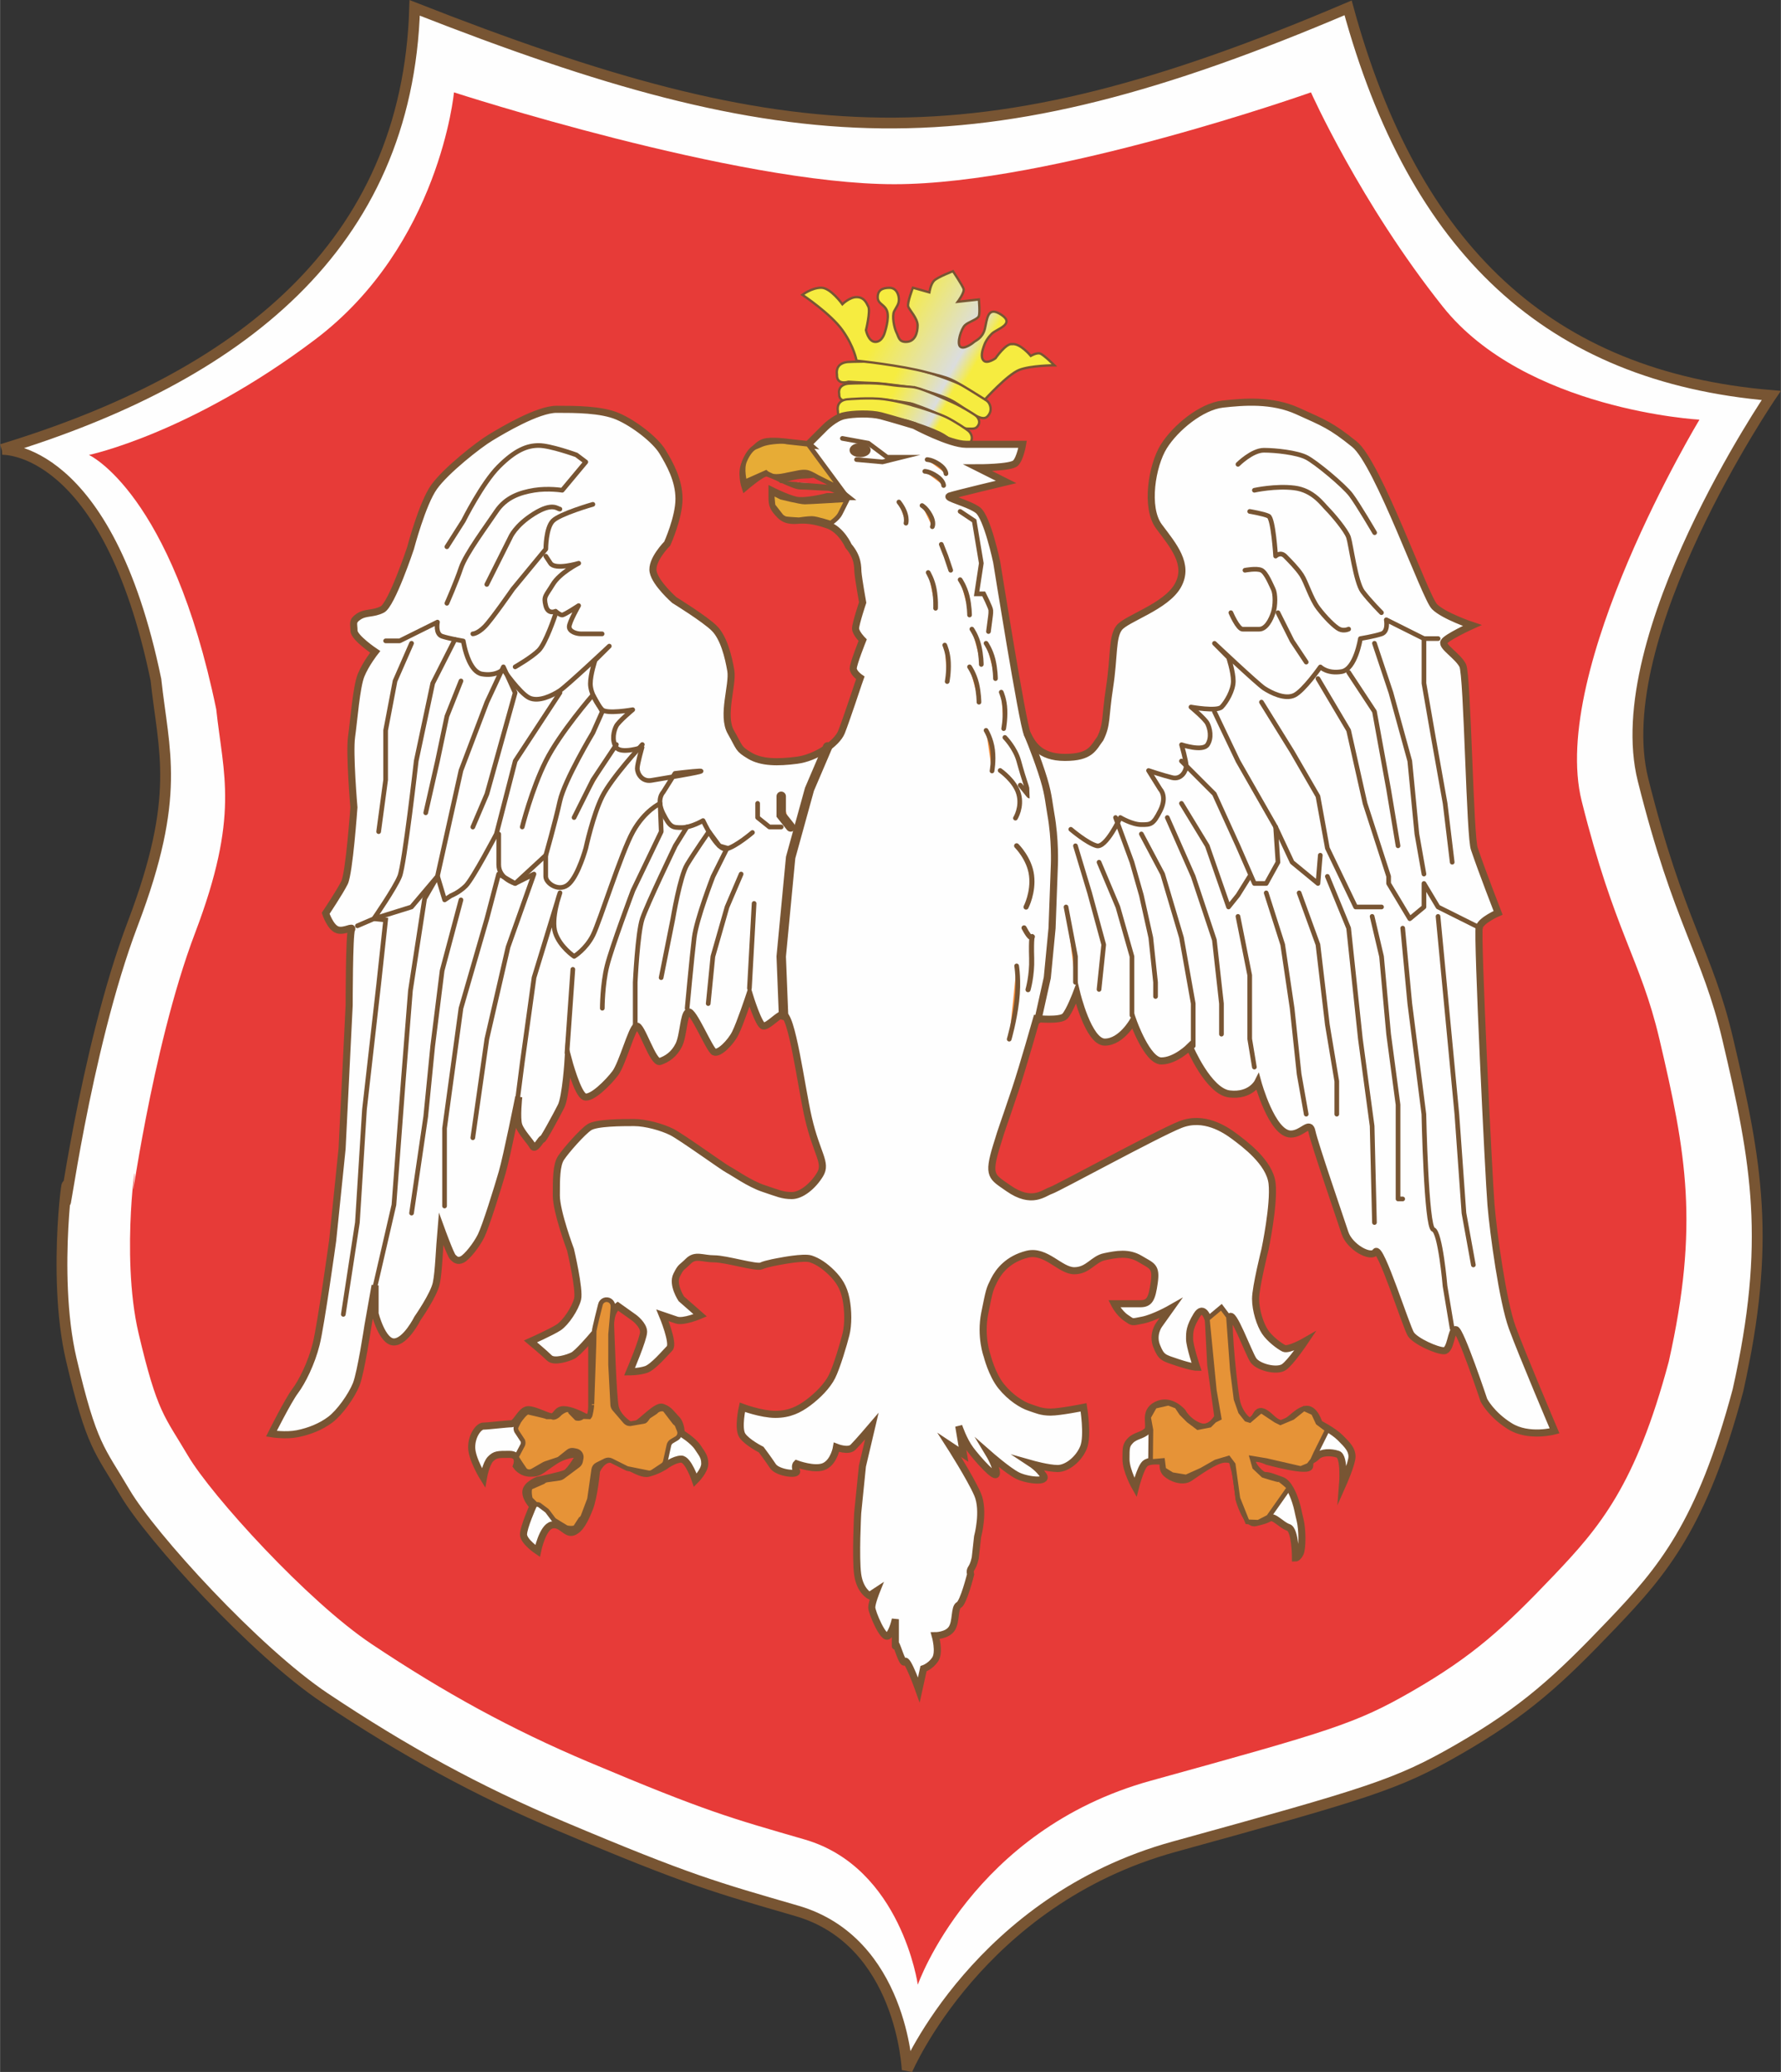<?xml version="1.0" encoding="UTF-8"?>
<!DOCTYPE svg PUBLIC "-//W3C//DTD SVG 1.1//EN" "http://www.w3.org/Graphics/SVG/1.1/DTD/svg11.dtd">
<!-- Creator: CorelDRAW 2019 (64-Bit) -->
<svg xmlns="http://www.w3.org/2000/svg" xml:space="preserve" width="1.146in" height="1.333in" version="1.1" style="shape-rendering:geometricPrecision; text-rendering:geometricPrecision; image-rendering:optimizeQuality; fill-rule:evenodd; clip-rule:evenodd"
viewBox="0 0 206.14 239.8"
 xmlns:xlink="http://www.w3.org/1999/xlink"
 xmlns:xodm="http://www.corel.com/coreldraw/odm/2003">
 <rect x="0" y="0" width="206.14" height="239.8" fill="#333333" stroke="none"/>
 <defs>
  <style type="text/css">
   <![CDATA[
    .str0 {stroke:#785533;stroke-width:1.25;stroke-miterlimit:2.613}
    .str7 {stroke:#785533;stroke-width:0.54;stroke-miterlimit:10}
    .str1 {stroke:#785533;stroke-width:0.27;stroke-miterlimit:10}
    .str4 {stroke:#785533;stroke-width:0.54;stroke-linecap:round;stroke-miterlimit:10}
    .str6 {stroke:#785533;stroke-width:1.09;stroke-linecap:round;stroke-miterlimit:10}
    .str5 {stroke:#785533;stroke-width:0.59;stroke-linecap:round;stroke-miterlimit:10}
    .str3 {stroke:#785533;stroke-width:0.82;stroke-linecap:round;stroke-miterlimit:10}
    .str2 {stroke:#785533;stroke-width:0.54;stroke-linecap:round;stroke-linejoin:round;stroke-miterlimit:10}
    .fil3 {fill:none}
    .fil8 {fill:none;fill-rule:nonzero}
    .fil7 {fill:#FEFEFE;fill-rule:nonzero}
    .fil0 {fill:#FEFEFE;fill-rule:nonzero}
    .fil10 {fill:#F68B36;fill-rule:nonzero}
    .fil1 {fill:#E73B38;fill-rule:nonzero}
    .fil9 {fill:#E63638;fill-rule:nonzero}
    .fil13 {fill:#E69337;fill-rule:nonzero}
    .fil11 {fill:#E7AC36;fill-rule:nonzero}
    .fil12 {fill:#785533;fill-rule:nonzero}
    .fil5 {fill:url(#id0)}
    .fil6 {fill:url(#id1)}
    .fil2 {fill:url(#id2)}
    .fil4 {fill:url(#id3)}
   ]]>
  </style>
  <linearGradient id="id0" gradientUnits="userSpaceOnUse" x1="98.19" y1="45.32" x2="111.26" y2="52.85">
   <stop offset="0" style="stop-opacity:1; stop-color:#F6EC40"/>
   <stop offset="0.341" style="stop-opacity:1; stop-color:#F6EC40"/>
   <stop offset="0.659" style="stop-opacity:1; stop-color:#DBDDDE"/>
   <stop offset="0.729" style="stop-opacity:1; stop-color:#F6EC40"/>
   <stop offset="1" style="stop-opacity:1; stop-color:#F6EC40"/>
  </linearGradient>
  <linearGradient id="id1" gradientUnits="userSpaceOnUse" xlink:href="#id0" x1="94.77" y1="30.82" x2="120.18" y2="45.49">
  </linearGradient>
  <linearGradient id="id2" gradientUnits="userSpaceOnUse" xlink:href="#id0" x1="98.19" y1="40.9" x2="113.37" y2="49.47">
  </linearGradient>
  <linearGradient id="id3" gradientUnits="userSpaceOnUse" xlink:href="#id0" x1="98.41" y1="43.28" x2="111.99" y2="51.1">
  </linearGradient>
 </defs>
 <g id="Layer_x0020_1">
  <g id="_1875920478336">
   <path class="fil0 str0" d="M0.18 52.02c27.36,-8.33 46.97,-23.43 47.81,-51.11 43.45,17.06 64.69,18.47 108.05,0 7.62,27.92 23.22,42.69 48.98,44.86 0,0 -19,27.87 -14.84,44.49 4.16,16.62 7.42,19.89 9.8,29.98 3.39,14.4 5.05,23.45 1.19,40.67 -4.17,15.6 -8.72,20.91 -14.54,27.01 -6.23,6.53 -10.09,10.09 -17.81,14.54 -7.13,4.11 -10.39,5.05 -32.95,11.28 -22.56,6.23 -30.87,25.82 -30.87,25.82 0,0 -0.59,-14.86 -12.76,-18.4 -9.34,-2.72 -12.33,-3.47 -27.31,-9.8 -9.74,-4.11 -18.12,-8.71 -27.31,-14.84 -8.09,-5.4 -20.18,-18.7 -23.15,-23.75 -2.97,-5.05 -3.86,-5.34 -6.23,-15.44 -2.37,-10.09 0,-24.34 -0.59,-19 -0.59,5.34 2.08,-16.62 7.72,-31.46 5.64,-14.84 3.56,-19.89 2.67,-28.2 -5.64,-27.31 -17.83,-26.66 -17.83,-26.66z"/>
   <path class="fil1" d="M10.3 52.65c0,0 11.72,-2.45 26.16,-13.35 14.44,-10.9 16.08,-28.61 16.08,-28.61 0,0 32.7,10.63 50.96,10.63 18.26,0 48.24,-10.63 48.24,-10.63 0,0 5.72,12.81 15.26,24.8 9.54,11.99 29.71,13.08 29.71,13.08 0,0 -17.44,28.89 -13.63,44.15 3.82,15.26 6.81,18.26 8.99,27.52 3.11,13.22 4.63,21.53 1.09,37.34 -3.83,14.33 -8.01,19.2 -13.35,24.8 -5.72,6 -9.27,9.27 -16.35,13.35 -6.55,3.78 -9.54,4.63 -30.25,10.36 -20.71,5.72 -26.98,23.61 -26.98,23.61 0,0 -1.91,-13.55 -13.08,-16.8 -8.58,-2.49 -11.32,-3.19 -25.07,-8.99 -8.94,-3.78 -16.63,-8 -25.07,-13.63 -7.43,-4.96 -18.53,-17.17 -21.26,-21.8 -2.73,-4.63 -3.54,-4.91 -5.72,-14.17 -2.18,-9.27 0,-22.35 -0.55,-17.44 -0.54,4.91 1.91,-15.26 7.09,-28.89 5.18,-13.63 3.27,-18.26 2.45,-25.89 -5.18,-25.07 -14.72,-29.43 -14.72,-29.43z"/>
   <path class="fil2" d="M106.89 42.94c1.07,0.31 3.48,1.13 4.54,1.67 1.06,0.54 2.65,1.61 2.91,1.88 0.26,0.26 0.47,0.88 0.19,1.38 -0.29,0.5 -0.58,0.68 -1.33,0.36 -0.85,-0.36 -1.44,-0.92 -2.76,-1.72 -1.33,-0.81 -4.63,-1.63 -4.63,-1.63 0,0 -3.28,-0.5 -4.63,-0.55 -1.35,-0.04 -2.98,-0.15 -2.98,-0.15 0,0 -1.37,0.46 -1.33,-0.81 -0.22,-1.53 1.4,-1.48 1.4,-1.48 0,0 2.98,-0.16 4.86,0.16 1.88,0.32 2.98,0.66 3.76,0.89z"/>
   <path class="fil3 str1" d="M106.89 42.94c1.07,0.31 3.48,1.13 4.54,1.67 1.06,0.54 2.65,1.61 2.91,1.88 0.26,0.26 0.47,0.88 0.19,1.38 -0.29,0.5 -0.58,0.68 -1.33,0.36 -0.85,-0.36 -1.44,-0.92 -2.76,-1.72 -1.33,-0.81 -4.63,-1.63 -4.63,-1.63 0,0 -3.28,-0.5 -4.63,-0.55 -1.35,-0.04 -2.98,-0.15 -2.98,-0.15 0,0 -1.37,0.46 -1.33,-0.81 -0.22,-1.53 1.4,-1.48 1.4,-1.48 0,0 2.98,-0.16 4.86,0.16 1.88,0.32 2.98,0.66 3.76,0.89z"/>
   <path class="fil4" d="M106.09 44.88c0.97,0.25 3.29,1.28 4.26,1.73 0.97,0.45 2.42,1.33 2.66,1.55 0.24,0.22 0.47,0.65 0.22,1.06 -0.26,0.42 -0.5,0.41 -1.24,0.39 -0.74,-0.02 -1.13,-0.56 -2.35,-1.19 -2.08,-1.07 -4.24,-1.75 -4.19,-1.73 0,0 -2.93,-0.5 -4.16,-0.53 -1.22,-0.03 -2.95,0.13 -2.95,0.13 0,0 -1.24,0.39 -1.21,-0.67 -0.21,-1.27 1.26,-1.23 1.26,-1.23 0,0 2.7,-0.14 4.41,0.12 1.71,0.26 2.58,0.19 3.29,0.37z"/>
   <path class="fil3 str1" d="M106.09 44.88c0.97,0.25 3.29,1.28 4.26,1.73 0.97,0.45 2.42,1.33 2.66,1.55 0.24,0.22 0.47,0.65 0.22,1.06 -0.26,0.42 -0.5,0.41 -1.24,0.39 -0.74,-0.02 -1.13,-0.56 -2.35,-1.19 -2.08,-1.07 -4.24,-1.75 -4.19,-1.73 0,0 -2.93,-0.5 -4.16,-0.53 -1.22,-0.03 -2.95,0.13 -2.95,0.13 0,0 -1.24,0.39 -1.21,-0.67 -0.21,-1.27 1.26,-1.23 1.26,-1.23 0,0 2.7,-0.14 4.41,0.12 1.71,0.26 2.58,0.19 3.29,0.37z"/>
   <path class="fil5" d="M105.62 46.92c0.93,0.25 3.04,0.93 3.97,1.39 0.93,0.46 2.34,1.39 2.57,1.62 0.23,0.23 0.47,0.7 0.23,1.16 -0.23,0.46 -0.47,0.46 -1.17,0.46 -0.7,0 -0.86,-0.53 -2.03,-1.23 -1.17,-0.7 -4.21,-1.63 -4.21,-1.63 0,0 -2.87,-0.62 -4.03,-0.62 -1.17,0 -2.8,0.23 -2.8,0.23 0,0 -1.17,0.46 -1.17,-0.7 -0.23,-1.39 1.17,-1.39 1.17,-1.39 0,0 2.57,-0.23 4.2,0 1.63,0.23 2.59,0.52 3.27,0.7z"/>
   <path class="fil3 str1" d="M105.62 46.92c0.93,0.25 3.04,0.93 3.97,1.39 0.93,0.46 2.34,1.39 2.57,1.62 0.23,0.23 0.47,0.7 0.23,1.16 -0.23,0.46 -0.47,0.46 -1.17,0.46 -0.7,0 -0.86,-0.53 -2.03,-1.23 -1.17,-0.7 -4.21,-1.63 -4.21,-1.63 0,0 -2.87,-0.62 -4.03,-0.62 -1.17,0 -2.8,0.23 -2.8,0.23 0,0 -1.17,0.46 -1.17,-0.7 -0.23,-1.39 1.17,-1.39 1.17,-1.39 0,0 2.57,-0.23 4.2,0 1.63,0.23 2.59,0.52 3.27,0.7z"/>
   <path class="fil6" d="M99.14 41.75c0,0 -0.27,-1.63 -1.64,-3.54 -1.36,-1.91 -4.63,-4.09 -4.63,-4.09 0,0 1.09,-0.82 2.18,-0.82 1.09,0 2.45,1.91 2.45,1.91 0,0 0.82,-0.82 1.64,-0.82 0.82,0 1.09,0.54 1.36,1.09 0.27,0.54 -0.27,2.73 -0.27,2.73 0,0 0.27,1.36 1.09,1.36 0.82,0 1.09,-1.09 1.09,-1.09 0,0 0.55,-1.64 0.27,-2.45 -0.27,-0.82 -1.09,-0.82 -1.09,-1.63 0,-0.82 0.55,-1.09 1.36,-1.09 0.82,0 1.09,0.82 1.09,1.36 0,0.55 -0.27,0.82 -0.55,1.36 -0.27,0.55 0,1.91 0.27,2.45 0.27,0.54 0.27,1.09 1.09,1.09 1.09,0 1.36,-1.09 1.36,-1.91 0,-0.82 -0.95,-1.77 -1.09,-2.18 -0.14,-0.41 0.54,-2.18 0.54,-2.18l1.91 0.54c0,0 0.14,-0.95 0.55,-1.36 0.41,-0.41 2.18,-1.09 2.18,-1.09 0,0 1.09,1.63 1.23,2.04 0.14,0.41 -0.68,1.5 -0.68,1.5l2.45 -0.27c0,0 0.14,1.5 0,1.91 -0.14,0.41 -1.23,0.68 -1.63,1.09 -0.41,0.41 -0.95,2.04 -0.54,2.45 0.41,0.41 1.5,-0.41 1.63,-0.54 0.14,-0.14 0.95,-0.41 1.23,-1.5 0.27,-1.09 0.27,-2.73 1.91,-1.64 1.64,1.09 -0.54,1.64 -1.09,2.18 -0.56,0.56 -0.82,1.09 -0.95,1.5 -0.14,0.41 -0.41,1.23 0,1.63 0.41,0.41 1.36,-0.27 1.36,-0.27 0,0 1.23,-1.77 1.91,-1.64 0.95,-0.14 2.18,1.36 2.18,1.36 0,0 0.68,-0.41 1.09,-0.27 0.41,0.14 1.64,1.36 1.64,1.36 0,0 -2.73,0 -4.09,0.54 -1.36,0.55 -3.95,3.41 -3.95,3.41 -4.36,-2.73 -3.85,-2.36 -6.68,-3.13 -3,-0.82 -8.18,-1.36 -8.18,-1.36z"/>
   <path class="fil3 str1" d="M99.14 41.75c0,0 -0.27,-1.63 -1.64,-3.54 -1.36,-1.91 -4.63,-4.09 -4.63,-4.09 0,0 1.09,-0.82 2.18,-0.82 1.09,0 2.45,1.91 2.45,1.91 0,0 0.82,-0.82 1.64,-0.82 0.82,0 1.09,0.54 1.36,1.09 0.27,0.54 -0.27,2.73 -0.27,2.73 0,0 0.27,1.36 1.09,1.36 0.82,0 1.09,-1.09 1.09,-1.09 0,0 0.55,-1.64 0.27,-2.45 -0.27,-0.82 -1.09,-0.82 -1.09,-1.63 0,-0.82 0.55,-1.09 1.36,-1.09 0.82,0 1.09,0.82 1.09,1.36 0,0.55 -0.27,0.82 -0.55,1.36 -0.27,0.55 0,1.91 0.27,2.45 0.27,0.54 0.27,1.09 1.09,1.09 1.09,0 1.36,-1.09 1.36,-1.91 0,-0.82 -0.95,-1.77 -1.09,-2.18 -0.14,-0.41 0.54,-2.18 0.54,-2.18l1.91 0.54c0,0 0.14,-0.95 0.55,-1.36 0.41,-0.41 2.18,-1.09 2.18,-1.09 0,0 1.09,1.63 1.23,2.04 0.14,0.41 -0.68,1.5 -0.68,1.5l2.45 -0.27c0,0 0.14,1.5 0,1.91 -0.14,0.41 -1.23,0.68 -1.63,1.09 -0.41,0.41 -0.95,2.04 -0.54,2.45 0.41,0.41 1.5,-0.41 1.63,-0.54 0.14,-0.14 0.95,-0.41 1.23,-1.5 0.27,-1.09 0.27,-2.73 1.91,-1.64 1.64,1.09 -0.54,1.64 -1.09,2.18 -0.56,0.56 -0.82,1.09 -0.95,1.5 -0.14,0.41 -0.41,1.23 0,1.63 0.41,0.41 1.36,-0.27 1.36,-0.27 0,0 1.23,-1.77 1.91,-1.64 0.95,-0.14 2.18,1.36 2.18,1.36 0,0 0.68,-0.41 1.09,-0.27 0.41,0.14 1.64,1.36 1.64,1.36 0,0 -2.73,0 -4.09,0.54 -1.36,0.55 -3.95,3.41 -3.95,3.41 -4.36,-2.73 -3.85,-2.36 -6.68,-3.13 -3,-0.82 -8.18,-1.36 -8.18,-1.36z"/>
   <path class="fil3 str2" d="M140.56 52.1c0,0 0.27,-1.36 1.36,-1.91 1.09,-0.55 2.73,-0.55 2.73,-0.55"/>
   <path class="fil7" d="M93.55 51.42l1.91 -1.91c0,0 1.12,-1.14 2.2,-1.39 1.07,-0.25 3.16,-0.3 4.3,0 1.14,0.3 3.86,1.12 3.86,1.12 0,0 4.09,2.18 6,2.18 1.91,0 6.54,0 6.54,0 0,0 -0.27,1.63 -0.82,2.18 -0.55,0.54 -4.36,0.54 -4.36,0.54l3.27 1.64c0,0 -5.72,1.36 -6.54,1.63 -0.58,0.19 2.18,0.82 3.27,1.63 1.09,0.82 2.18,6 2.18,6 0,0 3,18.8 3.54,19.89 0.55,1.09 1.36,2.73 4.36,2.73 3,0 3.27,-1.09 4.09,-2.18 0.82,-1.64 0.54,-2.45 1.09,-6 0.54,-3.54 0.27,-5.72 1.09,-6.81 0.82,-1.09 5.45,-2.45 6.81,-4.91 1.36,-2.45 -0.55,-4.63 -2.18,-6.81 -1.64,-2.18 -0.82,-7.09 0.54,-9.27 1.36,-2.18 4.36,-4.63 6.81,-4.91 2.45,-0.27 5.72,-0.55 8.72,0.82 3,1.36 3.82,1.63 6.54,3.82 2.73,2.18 8.18,17.71 9.27,18.8 1.09,1.09 4.36,2.18 4.36,2.18 0,0 -3,1.36 -3.27,1.91 -0.27,0.54 1.63,1.63 2.18,2.73 0.55,1.09 0.82,20.17 1.36,21.26 0.82,2.45 2.73,7.36 2.73,7.36 0,0 -1.91,0.82 -2.18,1.64 -0.27,0.82 1.09,28.89 1.36,32.16 0.27,3.27 1.36,11.17 2.45,14.17 1.09,3 4.91,11.99 4.91,11.99 0,0 -3,0.82 -5.18,-0.55 -2.18,-1.36 -3,-3 -3,-3 0,0 -2.73,-8.18 -3.27,-8.18 -0.54,0 -0.54,2.45 -1.36,2.45 -0.82,0 -3.27,-1.09 -3.82,-1.91 -0.54,-0.82 -3.54,-10.36 -4.09,-9.54 -0.54,0.82 -3,-0.55 -3.54,-2.18 -0.54,-1.64 -3.54,-10.36 -3.82,-11.72 -0.27,-1.36 -1.09,0.27 -2.45,0.27 -2.18,0 -3.82,-6 -3.82,-6 0,0 -0.82,1.64 -3.27,1.36 -2.45,-0.27 -4.63,-5.45 -4.63,-5.45 0,0 -1.63,1.63 -3.27,1.63 -1.64,0 -3.27,-4.63 -3.27,-4.63 0,0 -1.36,2.45 -3.27,2.45 -1.91,0 -3.27,-5.72 -3.27,-5.72 0,0 -0.82,2.18 -1.36,2.73 -0.55,0.55 -3.27,0.27 -3.27,0.27 0,0 -1.57,5.54 -2.45,8.18 -1.74,5.19 -1.37,3.9 -2.18,6.54 -1.09,3.54 -0.53,3.58 1.36,4.91 2.73,1.91 4.09,0.54 4.91,0.27 0.82,-0.27 12.26,-6.54 14.99,-7.63 2.73,-1.09 5.18,0.55 6.27,1.36 1.09,0.82 4.09,3 4.36,5.45 0.27,2.45 -0.82,7.63 -0.82,7.63 0,0 -1.09,4.36 -1.09,5.72 0,1.36 0.54,3 1.09,3.82 0.55,0.82 1.64,1.64 2.18,1.91 0.55,0.27 2.45,-0.82 2.45,-0.82 0,0 -1.64,2.45 -2.45,3 -0.82,0.55 -3,0 -3.54,-0.82 -0.55,-0.82 -2.45,-6 -2.73,-4.91 -0.27,1.09 0.54,8.72 0.82,9.81 0.27,1.09 1.09,2.18 1.63,2.18 0.55,0 0.55,-1.36 1.36,-1.09 0.82,0.27 1.36,1.36 2.18,1.36 0.82,0 1.63,-1.36 2.73,-1.63 1.09,-0.27 1.63,1.63 1.63,1.63 0,0 1.63,0.82 2.45,1.64 0.82,0.82 1.36,1.36 1.36,2.18 0,0.82 -1.09,3.27 -1.09,3.27 0,0 0.27,-3.27 -0.54,-3.54 -0.82,-0.27 -1.91,-0.27 -2.45,0.27 -0.54,0.54 -0.82,0.27 -0.82,1.09 0,0.82 -4.91,-0.54 -4.91,-0.54 0,0 -1.09,-0.54 -1.63,-0.27 -0.55,0.27 0.82,1.91 1.36,1.91 0.55,0 1.09,0.27 1.91,0.55 0.82,0.27 1.36,1.63 1.63,2.45 0.27,0.82 0.27,1.09 0.54,2.18 0.27,1.09 0.27,3.27 0,3.82 -0.27,0.55 -0.54,0.55 -0.54,0.55 0,0 0,-3.27 -0.82,-3.54 -0.82,-0.27 -1.64,-1.36 -2.18,-1.09 -0.55,0.27 -0.55,0.27 -1.63,0.54 -1.09,0.27 -1.91,-2.73 -1.91,-2.73 0,0 -0.27,-2.73 -0.54,-3.54 -0.27,-0.82 0,-1.09 -1.09,-1.09 -1.09,0 -3.27,1.64 -4.09,2.18 -0.82,0.55 -2.18,0 -2.73,-0.54 -0.54,-0.55 -0.27,-1.36 -0.27,-1.36 0,0 -1.63,-0.27 -2.18,0.27 -0.54,0.54 -1.09,2.73 -1.09,2.73 0,0 -1.09,-1.91 -1.09,-3.27 0,-1.36 0,-1.63 0.54,-2.18 0.55,-0.55 1.36,-0.55 1.91,-1.09 0.55,-0.55 -0.54,-2.18 1.09,-3 1.64,-0.82 3,0.82 3,0.82 0,0 0.55,1.09 1.91,1.63 1.36,0.55 2.18,-1.09 2.18,-1.09l-0.82 -6 -0.27 -5.18c0,0 -0.54,-1.91 -1.36,-0.55 -0.82,1.36 -0.82,1.91 -0.82,2.73 0,0.82 0.82,3.27 0.82,3.27 0,0 -0.54,0 -2.18,-0.54 -1.64,-0.55 -1.91,-0.55 -2.45,-1.91 -0.54,-1.36 0.27,-2.45 0.27,-2.45l1.36 -1.91c0,0 -1.91,1.09 -3.27,1.36 -1.36,0.27 -1.09,0.27 -1.91,-0.27 -0.82,-0.55 -1.36,-1.63 -1.36,-1.63 0,0 1.91,0 3,0 1.09,0 1.36,-0.55 1.63,-2.45 0.27,-1.91 -0.27,-1.91 -1.63,-2.73 -1.36,-0.82 -2.73,-0.55 -4.09,-0.27 -1.36,0.27 -1.91,1.63 -3.54,1.63 -1.64,0 -3.27,-2.45 -5.45,-1.91 -2.18,0.55 -3.27,1.91 -3.82,3 -0.54,1.09 -0.54,1.09 -1.09,3.82 -0.54,2.73 0.27,4.91 0.27,4.91 0,0 0.54,2.18 1.63,3.54 1.09,1.36 2.45,2.18 3.27,2.45 0.82,0.27 1.36,0.55 2.45,0.55 1.09,0 3.82,-0.55 3.82,-0.55 0,0 0.54,3.27 0,4.63 -0.55,1.36 -1.91,2.45 -3,2.45 -1.09,0 -3,-0.54 -3,-0.54 0,0 0.82,0.54 1.36,1.36 0.55,0.82 -1.91,0.55 -3,0 -1.09,-0.54 -3.27,-2.45 -3.27,-2.45 0,0 0.82,1.36 0.82,2.18 0,0.82 -2.18,-1.64 -3,-2.73 -0.82,-1.09 -1.36,-2.73 -1.36,-2.73l0.55 3.27 -1.64 -1.09c0,0 2.45,3.82 3.27,5.72 0.82,1.91 0,4.91 0,4.91l-0.27 2.45c-0.33,1.49 -0.71,1.1 -0.54,1.91 0,0 -0.82,3.27 -1.36,3.54 -0.54,0.27 -0.27,1.91 -0.82,2.73 -0.54,0.82 -1.91,0.82 -1.91,0.82 0,0 0.54,1.91 0,2.73 -0.54,0.82 -1.36,1.09 -1.36,1.09l-0.54 2.45c0,0 -1.36,-3.82 -1.63,-3.27 -0.27,0.54 -1.09,-2.73 -1.09,-1.91 0,0.82 0,-3 0,-3 0,0 -0.27,1.36 -0.82,1.91 -0.54,0.54 -1.91,-2.73 -1.91,-3.27 0,-0.54 0.55,-1.91 0.55,-1.91l-0.82 0.54c0,0 -1.09,-0.54 -1.36,-2.45 -0.27,-1.91 0,-7.09 0,-7.09l0.55 -5.45 1.09 -4.63c0,0 -1.63,1.91 -2.18,2.45 -0.55,0.54 -1.91,0 -1.91,0 0,0 -0.27,1.63 -1.36,2.18 -1.09,0.55 -3.27,-0.27 -3.27,-0.27 0,0 -0.27,0.27 0,0.82 0.27,0.54 -2.18,0.27 -2.73,-0.55 -0.54,-0.82 -1.36,-1.91 -1.36,-1.91 0,0 -1.63,-0.82 -2.18,-1.63 -0.55,-0.82 0,-3.27 0,-3.27 0,0 2.18,0.82 3.82,0.82 1.63,0 2.73,-0.55 3.82,-1.36 1.09,-0.82 2.18,-1.91 2.73,-3 0.55,-1.09 1.36,-3.82 1.63,-4.91 0.27,-1.09 0.27,-2.73 0,-4.09 -0.27,-1.36 -0.82,-2.18 -1.63,-3 -0.82,-0.82 -1.63,-1.36 -2.45,-1.63 -0.82,-0.27 -3.54,0.27 -3.54,0.27 0,0 -1.63,0.27 -2.18,0.54 -0.54,0.27 -4.09,-0.82 -5.45,-0.82 -1.36,0 -2.18,-0.55 -3,0.27 -0.82,0.82 -0.82,0.54 -1.36,1.63 -0.54,1.09 0.55,2.73 0.55,2.73l2.18 1.91c0,0 -1.91,0.82 -2.73,0.55 -0.82,-0.27 -1.63,-0.55 -1.63,-0.55 0,0 1.36,3.27 0.82,3.82 -0.54,0.55 -1.91,2.18 -2.73,2.45 -0.82,0.27 -1.91,0.27 -1.91,0.27 0,0 1.63,-3.82 1.63,-4.63 0,-0.82 -1.09,-1.63 -1.09,-1.63l-1.91 -1.36c0,0 -0.82,0.55 -0.82,2.18 0,0 0.27,8.45 0.54,9.54 0.27,1.09 1.36,1.91 1.91,2.18 0.55,0.27 2.73,-2.45 3.54,-2.18 0.82,0.27 1.09,0.82 1.63,1.36 0.55,0.54 0.55,1.63 0.55,1.63 0,0 1.36,0.82 1.91,1.64 0.54,0.82 0.82,1.09 0.82,1.91 0,0.82 -1.09,1.91 -1.09,1.91 0,0 -0.82,-2.45 -1.63,-2.45 -0.82,0 -1.91,0.82 -1.91,0.82 0,0 -0.82,0.55 -1.91,0.82 -1.09,0.27 -3.27,-1.64 -4.36,-1.64 -1.09,0 -1.63,1.36 -1.63,1.36 0,0 -0.27,3 -0.82,4.36 -0.54,1.36 -1.09,2.45 -1.91,2.73 -0.82,0.27 -1.36,-1.09 -2.45,-0.82 -1.09,0.27 -1.64,3 -1.64,3 0,0 -1.63,-1.09 -1.63,-1.91 0,-0.82 1.09,-3.27 1.09,-3.27 0,0 -0.82,-0.82 -0.82,-1.64 0,-0.82 1.36,-1.36 1.36,-1.36 0,0 2.73,-0.55 3.27,-0.82 0.55,-0.27 1.64,-2.18 1.64,-2.18 0,0 -1.36,-0.27 -3,0.82 -1.64,1.09 -1.64,1.36 -2.73,1.36 -1.09,0 -1.63,-0.82 -1.63,-0.82 0,0 0.54,-1.36 -0.82,-1.36 -1.36,0 -1.64,0 -2.18,0.54 -0.54,0.55 -0.82,2.18 -0.82,2.18 0,0 -1.36,-2.18 -1.36,-3.54 0,-1.36 0.82,-2.45 1.36,-2.45 0.54,0 2.73,-0.27 3.27,-0.27 0.54,0 1.09,-1.63 1.91,-1.63 0.82,0 2.18,0.82 2.73,0.82 0.54,0 0.54,-0.82 1.36,-0.82 0.82,0 1.91,0.55 2.45,0.82 0.54,0.27 0.82,0 0.82,-1.36 0,-1.36 0,-7.9 0,-7.9 0,0 -1.63,1.91 -2.18,2.18 -0.54,0.27 -2.18,0.82 -2.73,0.27 -0.54,-0.54 -2.18,-1.91 -2.18,-1.91 0,0 2.45,-1.09 3.27,-1.63 0.82,-0.55 1.91,-2.18 2.18,-3.27 0.27,-1.09 -0.82,-5.72 -0.82,-5.72 0,0 -1.64,-4.36 -1.64,-6.27 0,-1.91 0,-3.54 0.55,-4.36 0.54,-0.82 2.45,-3 3.27,-3.54 0.82,-0.54 3.82,-0.54 5.18,-0.54 1.36,0 3.27,0.54 4.36,1.09 1.09,0.54 6,4.09 6.54,4.36 0.55,0.27 2.45,1.64 4.09,2.18 1.63,0.54 2.18,0.82 3.27,0.82 1.09,0 2.45,-1.09 3.27,-2.45 0.82,-1.36 -0.39,-2.34 -1.36,-6.54 -0.82,-3.54 -1.91,-12.26 -3,-11.99 -0.53,0.13 -1.63,1.36 -2.18,1.36 -0.54,0 -1.63,-3.54 -1.63,-3.54 0,0 -1.09,3.27 -1.64,4.36 -0.54,1.09 -1.91,2.45 -2.45,2.18 -0.55,-0.27 -2.45,-4.91 -3,-4.63 -0.55,0.27 -0.55,2.73 -1.09,3.82 -0.54,1.09 -1.36,1.63 -2.18,1.91 -0.82,0.27 -2.18,-4.36 -2.73,-4.09 -0.55,0.27 -1.63,4.36 -2.45,5.45 -0.82,1.09 -2.73,3 -3.54,2.73 -0.82,-0.27 -1.91,-4.36 -1.91,-4.36 0,0 -0.27,4.36 -0.82,5.45 -0.55,1.09 -2.18,4.09 -2.18,3.82 0,-0.27 -0.82,1.36 -1.09,0.82 -0.27,-0.54 -1.36,-1.63 -1.63,-2.45 -0.27,-0.82 0,-3.27 0,-3.27 0,0 -1.36,6.81 -1.91,8.72 -0.55,1.91 -1.91,6.27 -2.45,7.36 -0.54,1.09 -1.63,2.45 -2.18,2.73 -0.54,0.27 -0.82,0 -1.09,-0.27 -0.27,-0.27 -1.36,-3.27 -1.36,-3.27 -0.21,2.39 -0.27,4.91 -0.55,6.27 -0.27,1.36 -2.18,4.09 -2.18,4.09 0,0 -1.36,2.73 -2.73,2.73 -1.36,0 -2.18,-3.27 -2.18,-3.27l0 -3.27 -0.82 4.63c0,0 -0.82,5.45 -1.36,6.81 -0.55,1.36 -1.91,3.27 -3,4.09 -1.09,0.82 -2.45,1.36 -3.82,1.63 -1.36,0.27 -3,0 -3,0 0,0 1.91,-3.82 2.73,-4.91 0.82,-1.09 1.91,-3.27 2.45,-5.45 0.55,-2.18 1.91,-11.99 1.91,-11.99l1.09 -10.63 0.82 -16.62c0,0 0,-8.18 0.27,-8.72 0.27,-0.54 -0.82,0.27 -1.63,0 -0.82,-0.27 -1.36,-1.91 -1.36,-1.91 0,0 1.64,-2.45 2.18,-3.54 0.55,-1.09 1.09,-8.72 1.09,-8.72 0,0 -0.54,-6.27 -0.27,-8.18 0.27,-1.91 0.55,-5.72 1.09,-7.09 0.55,-1.36 1.64,-2.73 1.64,-2.73 0,0 -2.45,-1.64 -2.45,-2.45 0,-0.82 -0.27,-1.09 0.54,-1.63 0.82,-0.55 1.64,-0.27 2.73,-0.82 1.09,-0.55 3.27,-7.09 3.27,-7.09 0,0 1.36,-5.18 2.73,-7.09 1.36,-1.91 5.18,-4.91 6.54,-5.72 1.36,-0.82 5.45,-3.27 7.63,-3.27 2.18,0 5.18,0 7.09,0.82 1.91,0.82 4.36,2.73 5.18,4.09 0.82,1.36 1.91,3.27 1.91,5.45 0,2.18 -1.36,5.18 -1.36,5.18 0,0 -1.91,1.91 -1.63,3.27 0.27,1.36 2.45,3.27 2.45,3.27 0,0 3.54,2.18 4.63,3.27 1.09,1.09 1.63,3.27 1.91,4.91 0.27,1.63 -1.09,5.18 0,7.09 1.09,1.91 0.82,1.91 2.18,2.73 1.36,0.82 3.27,0.82 5.45,0.54 2.18,-0.27 4.63,-1.91 5.18,-3.27 0.54,-1.36 1.93,-5.56 1.93,-5.56l0.25 -0.71c0,0 -0.82,-0.55 -0.82,-1.09 0,-0.55 1.09,-3.27 1.09,-3.27 0,0 -0.82,-0.82 -0.82,-1.36 0,-0.55 0.82,-3 0.82,-3 0,0 -0.48,-2.68 -0.55,-3.54 -0.04,-0.55 0.06,-1.66 -1.09,-3 0,0 -0.82,-1.91 -2.45,-2.45 -1.64,-0.55 -2.45,-0.55 -3,-0.55 -0.55,0 -1.64,0.27 -2.45,-0.54 -0.82,-0.82 -0.95,-1.23 -0.95,-2.04 0,-0.82 0,-0.82 0,-0.82 0,0 1.63,0.82 2.73,1.09 1.09,0.27 3.68,-0.41 3.68,-0.41l2.18 0c0,0 -1.36,-1.09 -2.18,-1.09 -0.82,0 -2.32,-0.14 -3.13,-0.14 -0.82,0 -3.41,-1.5 -3.95,-1.5 -0.55,0 -2.45,1.63 -2.45,1.63 0,0 -0.54,-1.63 0,-2.73 0.55,-1.09 1.36,-2.18 2.18,-2.45 0.82,-0.27 2.73,0 2.73,0l2.45 0.27z"/>
   <path class="fil8 str3" d="M93.55 51.42l1.91 -1.91c0,0 1.12,-1.14 2.2,-1.39 1.07,-0.25 3.16,-0.3 4.3,0 1.14,0.3 3.86,1.12 3.86,1.12 0,0 4.09,2.18 6,2.18 1.91,0 6.54,0 6.54,0 0,0 -0.27,1.63 -0.82,2.18 -0.55,0.54 -4.36,0.54 -4.36,0.54l3.27 1.64c0,0 -5.72,1.36 -6.54,1.63 -0.58,0.19 2.18,0.82 3.27,1.63 1.09,0.82 2.18,6 2.18,6 0,0 3,18.8 3.54,19.89 0.55,1.09 1.36,2.73 4.36,2.73 3,0 3.27,-1.09 4.09,-2.18 0.82,-1.64 0.54,-2.45 1.09,-6 0.54,-3.54 0.27,-5.72 1.09,-6.81 0.82,-1.09 5.45,-2.45 6.81,-4.91 1.36,-2.45 -0.55,-4.63 -2.18,-6.81 -1.64,-2.18 -0.82,-7.09 0.54,-9.27 1.36,-2.18 4.36,-4.63 6.81,-4.91 2.45,-0.27 5.72,-0.55 8.72,0.82 3,1.36 3.82,1.63 6.54,3.82 2.73,2.18 8.18,17.71 9.27,18.8 1.09,1.09 4.36,2.18 4.36,2.18 0,0 -3,1.36 -3.27,1.91 -0.27,0.54 1.63,1.63 2.18,2.73 0.55,1.09 0.82,20.17 1.36,21.26 0.82,2.45 2.73,7.36 2.73,7.36 0,0 -1.91,0.82 -2.18,1.64 -0.27,0.82 1.09,28.89 1.36,32.16 0.27,3.27 1.36,11.17 2.45,14.17 1.09,3 4.91,11.99 4.91,11.99 0,0 -3,0.82 -5.18,-0.55 -2.18,-1.36 -3,-3 -3,-3 0,0 -2.73,-8.18 -3.27,-8.18 -0.54,0 -0.54,2.45 -1.36,2.45 -0.82,0 -3.27,-1.09 -3.82,-1.91 -0.54,-0.82 -3.54,-10.36 -4.09,-9.54 -0.54,0.82 -3,-0.55 -3.54,-2.18 -0.54,-1.64 -3.54,-10.36 -3.82,-11.72 -0.27,-1.36 -1.09,0.27 -2.45,0.27 -2.18,0 -3.82,-6 -3.82,-6 0,0 -0.82,1.64 -3.27,1.36 -2.45,-0.27 -4.63,-5.45 -4.63,-5.45 0,0 -1.63,1.63 -3.27,1.63 -1.64,0 -3.27,-4.63 -3.27,-4.63 0,0 -1.36,2.45 -3.27,2.45 -1.91,0 -3.27,-5.72 -3.27,-5.72 0,0 -0.82,2.18 -1.36,2.73 -0.55,0.55 -3.27,0.27 -3.27,0.27 0,0 -1.57,5.54 -2.45,8.18 -1.74,5.19 -1.37,3.9 -2.18,6.54 -1.09,3.54 -0.53,3.58 1.36,4.91 2.73,1.91 4.09,0.54 4.91,0.27 0.82,-0.27 12.26,-6.54 14.99,-7.63 2.73,-1.09 5.18,0.55 6.27,1.36 1.09,0.82 4.09,3 4.36,5.45 0.27,2.45 -0.82,7.63 -0.82,7.63 0,0 -1.09,4.36 -1.09,5.72 0,1.36 0.54,3 1.09,3.82 0.55,0.82 1.64,1.64 2.18,1.91 0.55,0.27 2.45,-0.82 2.45,-0.82 0,0 -1.64,2.45 -2.45,3 -0.82,0.55 -3,0 -3.54,-0.82 -0.55,-0.82 -2.45,-6 -2.73,-4.91 -0.27,1.09 0.54,8.72 0.82,9.81 0.27,1.09 1.09,2.18 1.63,2.18 0.55,0 0.55,-1.36 1.36,-1.09 0.82,0.27 1.36,1.36 2.18,1.36 0.82,0 1.63,-1.36 2.73,-1.63 1.09,-0.27 1.63,1.63 1.63,1.63 0,0 1.63,0.82 2.45,1.64 0.82,0.82 1.36,1.36 1.36,2.18 0,0.82 -1.09,3.27 -1.09,3.27 0,0 0.27,-3.27 -0.54,-3.54 -0.82,-0.27 -1.91,-0.27 -2.45,0.27 -0.54,0.54 -0.82,0.27 -0.82,1.09 0,0.82 -4.91,-0.54 -4.91,-0.54 0,0 -1.09,-0.54 -1.63,-0.27 -0.55,0.27 0.82,1.91 1.36,1.91 0.55,0 1.09,0.27 1.91,0.55 0.82,0.27 1.36,1.63 1.63,2.45 0.27,0.82 0.27,1.09 0.54,2.18 0.27,1.09 0.27,3.27 0,3.82 -0.27,0.55 -0.54,0.55 -0.54,0.55 0,0 0,-3.27 -0.82,-3.54 -0.82,-0.27 -1.64,-1.36 -2.18,-1.09 -0.55,0.27 -0.55,0.27 -1.63,0.54 -1.09,0.27 -1.91,-2.73 -1.91,-2.73 0,0 -0.27,-2.73 -0.54,-3.54 -0.27,-0.82 0,-1.09 -1.09,-1.09 -1.09,0 -3.27,1.64 -4.09,2.18 -0.82,0.55 -2.18,0 -2.73,-0.54 -0.54,-0.55 -0.27,-1.36 -0.27,-1.36 0,0 -1.63,-0.27 -2.18,0.27 -0.54,0.54 -1.09,2.73 -1.09,2.73 0,0 -1.09,-1.91 -1.09,-3.27 0,-1.36 0,-1.63 0.54,-2.18 0.55,-0.55 1.36,-0.55 1.91,-1.09 0.55,-0.55 -0.54,-2.18 1.09,-3 1.64,-0.82 3,0.82 3,0.82 0,0 0.55,1.09 1.91,1.63 1.36,0.55 2.18,-1.09 2.18,-1.09l-0.82 -6 -0.27 -5.18c0,0 -0.54,-1.91 -1.36,-0.55 -0.82,1.36 -0.82,1.91 -0.82,2.73 0,0.82 0.82,3.27 0.82,3.27 0,0 -0.54,0 -2.18,-0.54 -1.64,-0.55 -1.91,-0.55 -2.45,-1.91 -0.54,-1.36 0.27,-2.45 0.27,-2.45l1.36 -1.91c0,0 -1.91,1.09 -3.27,1.36 -1.36,0.27 -1.09,0.27 -1.91,-0.27 -0.82,-0.55 -1.36,-1.63 -1.36,-1.63 0,0 1.91,0 3,0 1.09,0 1.36,-0.55 1.63,-2.45 0.27,-1.91 -0.27,-1.91 -1.63,-2.73 -1.36,-0.82 -2.73,-0.55 -4.09,-0.27 -1.36,0.27 -1.91,1.63 -3.54,1.63 -1.64,0 -3.27,-2.45 -5.45,-1.91 -2.18,0.55 -3.27,1.91 -3.82,3 -0.54,1.09 -0.54,1.09 -1.09,3.82 -0.54,2.73 0.27,4.91 0.27,4.91 0,0 0.54,2.18 1.63,3.54 1.09,1.36 2.45,2.18 3.27,2.45 0.82,0.27 1.36,0.55 2.45,0.55 1.09,0 3.82,-0.55 3.82,-0.55 0,0 0.54,3.27 0,4.63 -0.55,1.36 -1.91,2.45 -3,2.45 -1.09,0 -3,-0.54 -3,-0.54 0,0 0.82,0.54 1.36,1.36 0.55,0.82 -1.91,0.55 -3,0 -1.09,-0.54 -3.27,-2.45 -3.27,-2.45 0,0 0.82,1.36 0.82,2.18 0,0.82 -2.18,-1.64 -3,-2.73 -0.82,-1.09 -1.36,-2.73 -1.36,-2.73l0.55 3.27 -1.64 -1.09c0,0 2.45,3.82 3.27,5.72 0.82,1.91 0,4.91 0,4.91l-0.27 2.45c-0.33,1.49 -0.71,1.1 -0.54,1.91 0,0 -0.82,3.27 -1.36,3.54 -0.54,0.27 -0.27,1.91 -0.82,2.73 -0.54,0.82 -1.91,0.82 -1.91,0.82 0,0 0.54,1.91 0,2.73 -0.54,0.82 -1.36,1.09 -1.36,1.09l-0.54 2.45c0,0 -1.36,-3.82 -1.63,-3.27 -0.27,0.54 -1.09,-2.73 -1.09,-1.91 0,0.82 0,-3 0,-3 0,0 -0.27,1.36 -0.82,1.91 -0.54,0.54 -1.91,-2.73 -1.91,-3.27 0,-0.54 0.55,-1.91 0.55,-1.91l-0.82 0.54c0,0 -1.09,-0.54 -1.36,-2.45 -0.27,-1.91 0,-7.09 0,-7.09l0.55 -5.45 1.09 -4.63c0,0 -1.63,1.91 -2.18,2.45 -0.55,0.54 -1.91,0 -1.91,0 0,0 -0.27,1.63 -1.36,2.18 -1.09,0.55 -3.27,-0.27 -3.27,-0.27 0,0 -0.27,0.27 0,0.82 0.27,0.54 -2.18,0.27 -2.73,-0.55 -0.54,-0.82 -1.36,-1.91 -1.36,-1.91 0,0 -1.63,-0.82 -2.18,-1.63 -0.55,-0.82 0,-3.27 0,-3.27 0,0 2.18,0.82 3.82,0.82 1.63,0 2.73,-0.55 3.82,-1.36 1.09,-0.82 2.18,-1.91 2.73,-3 0.55,-1.09 1.36,-3.82 1.63,-4.91 0.27,-1.09 0.27,-2.73 0,-4.09 -0.27,-1.36 -0.82,-2.18 -1.63,-3 -0.82,-0.82 -1.63,-1.36 -2.45,-1.63 -0.82,-0.27 -3.54,0.27 -3.54,0.27 0,0 -1.63,0.27 -2.18,0.54 -0.54,0.27 -4.09,-0.82 -5.45,-0.82 -1.36,0 -2.18,-0.55 -3,0.27 -0.82,0.82 -0.82,0.54 -1.36,1.63 -0.54,1.09 0.55,2.73 0.55,2.73l2.18 1.91c0,0 -1.91,0.82 -2.73,0.55 -0.82,-0.27 -1.63,-0.55 -1.63,-0.55 0,0 1.36,3.27 0.82,3.82 -0.54,0.55 -1.91,2.18 -2.73,2.45 -0.82,0.27 -1.91,0.27 -1.91,0.27 0,0 1.63,-3.82 1.63,-4.63 0,-0.82 -1.09,-1.63 -1.09,-1.63l-1.91 -1.36c0,0 -0.82,0.55 -0.82,2.18 0,0 0.27,8.45 0.54,9.54 0.27,1.09 1.36,1.91 1.91,2.18 0.55,0.27 2.73,-2.45 3.54,-2.18 0.82,0.27 1.09,0.82 1.63,1.36 0.55,0.54 0.55,1.63 0.55,1.63 0,0 1.36,0.82 1.91,1.64 0.54,0.82 0.82,1.09 0.82,1.91 0,0.82 -1.09,1.91 -1.09,1.91 0,0 -0.82,-2.45 -1.63,-2.45 -0.82,0 -1.91,0.82 -1.91,0.82 0,0 -0.82,0.55 -1.91,0.82 -1.09,0.27 -3.27,-1.64 -4.36,-1.64 -1.09,0 -1.63,1.36 -1.63,1.36 0,0 -0.27,3 -0.82,4.36 -0.54,1.36 -1.09,2.45 -1.91,2.73 -0.82,0.27 -1.36,-1.09 -2.45,-0.82 -1.09,0.27 -1.64,3 -1.64,3 0,0 -1.63,-1.09 -1.63,-1.91 0,-0.82 1.09,-3.27 1.09,-3.27 0,0 -0.82,-0.82 -0.82,-1.64 0,-0.82 1.36,-1.36 1.36,-1.36 0,0 2.73,-0.55 3.27,-0.82 0.55,-0.27 1.64,-2.18 1.64,-2.18 0,0 -1.36,-0.27 -3,0.82 -1.64,1.09 -1.64,1.36 -2.73,1.36 -1.09,0 -1.63,-0.82 -1.63,-0.82 0,0 0.54,-1.36 -0.82,-1.36 -1.36,0 -1.64,0 -2.18,0.54 -0.54,0.55 -0.82,2.18 -0.82,2.18 0,0 -1.36,-2.18 -1.36,-3.54 0,-1.36 0.82,-2.45 1.36,-2.45 0.54,0 2.73,-0.27 3.27,-0.27 0.54,0 1.09,-1.63 1.91,-1.63 0.82,0 2.18,0.82 2.73,0.82 0.54,0 0.54,-0.82 1.36,-0.82 0.82,0 1.91,0.55 2.45,0.82 0.54,0.27 0.82,0 0.82,-1.36 0,-1.36 0,-7.9 0,-7.9 0,0 -1.63,1.91 -2.18,2.18 -0.54,0.27 -2.18,0.82 -2.73,0.27 -0.54,-0.54 -2.18,-1.91 -2.18,-1.91 0,0 2.45,-1.09 3.27,-1.63 0.82,-0.55 1.91,-2.18 2.18,-3.27 0.27,-1.09 -0.82,-5.72 -0.82,-5.72 0,0 -1.64,-4.36 -1.64,-6.27 0,-1.91 0,-3.54 0.55,-4.36 0.54,-0.82 2.45,-3 3.27,-3.54 0.82,-0.54 3.82,-0.54 5.18,-0.54 1.36,0 3.27,0.54 4.36,1.09 1.09,0.54 6,4.09 6.54,4.36 0.55,0.27 2.45,1.64 4.09,2.18 1.63,0.54 2.18,0.82 3.27,0.82 1.09,0 2.45,-1.09 3.27,-2.45 0.82,-1.36 -0.39,-2.34 -1.36,-6.54 -0.82,-3.54 -1.91,-12.26 -3,-11.99 -0.53,0.13 -1.63,1.36 -2.18,1.36 -0.54,0 -1.63,-3.54 -1.63,-3.54 0,0 -1.09,3.27 -1.64,4.36 -0.54,1.09 -1.91,2.45 -2.45,2.18 -0.55,-0.27 -2.45,-4.91 -3,-4.63 -0.55,0.27 -0.55,2.73 -1.09,3.82 -0.54,1.09 -1.36,1.63 -2.18,1.91 -0.82,0.27 -2.18,-4.36 -2.73,-4.09 -0.55,0.27 -1.63,4.36 -2.45,5.45 -0.82,1.09 -2.73,3 -3.54,2.73 -0.82,-0.27 -1.91,-4.36 -1.91,-4.36 0,0 -0.27,4.36 -0.82,5.45 -0.55,1.09 -2.18,4.09 -2.18,3.82 0,-0.27 -0.82,1.36 -1.09,0.82 -0.27,-0.54 -1.36,-1.63 -1.63,-2.45 -0.27,-0.82 0,-3.27 0,-3.27 0,0 -1.36,6.81 -1.91,8.72 -0.55,1.91 -1.91,6.27 -2.45,7.36 -0.54,1.09 -1.63,2.45 -2.18,2.73 -0.54,0.27 -0.82,0 -1.09,-0.27 -0.27,-0.27 -1.36,-3.27 -1.36,-3.27 -0.21,2.39 -0.27,4.91 -0.55,6.27 -0.27,1.36 -2.18,4.09 -2.18,4.09 0,0 -1.36,2.73 -2.73,2.73 -1.36,0 -2.18,-3.27 -2.18,-3.27l0 -3.27 -0.82 4.63c0,0 -0.82,5.45 -1.36,6.81 -0.55,1.36 -1.91,3.27 -3,4.09 -1.09,0.82 -2.45,1.36 -3.82,1.63 -1.36,0.27 -3,0 -3,0 0,0 1.91,-3.82 2.73,-4.91 0.82,-1.09 1.91,-3.27 2.45,-5.45 0.55,-2.18 1.91,-11.99 1.91,-11.99l1.09 -10.63 0.82 -16.62c0,0 0,-8.18 0.27,-8.72 0.27,-0.54 -0.82,0.27 -1.63,0 -0.82,-0.27 -1.36,-1.91 -1.36,-1.91 0,0 1.64,-2.45 2.18,-3.54 0.55,-1.09 1.09,-8.72 1.09,-8.72 0,0 -0.54,-6.27 -0.27,-8.18 0.27,-1.91 0.55,-5.72 1.09,-7.09 0.55,-1.36 1.64,-2.73 1.64,-2.73 0,0 -2.45,-1.64 -2.45,-2.45 0,-0.82 -0.27,-1.09 0.54,-1.63 0.82,-0.55 1.64,-0.27 2.73,-0.82 1.09,-0.55 3.27,-7.09 3.27,-7.09 0,0 1.36,-5.18 2.73,-7.09 1.36,-1.91 5.18,-4.91 6.54,-5.72 1.36,-0.82 5.45,-3.27 7.63,-3.27 2.18,0 5.18,0 7.09,0.82 1.91,0.82 4.36,2.73 5.18,4.09 0.82,1.36 1.91,3.27 1.91,5.45 0,2.18 -1.36,5.18 -1.36,5.18 0,0 -1.91,1.91 -1.63,3.27 0.27,1.36 2.45,3.27 2.45,3.27 0,0 3.54,2.18 4.63,3.27 1.09,1.09 1.63,3.27 1.91,4.91 0.27,1.63 -1.09,5.18 0,7.09 1.09,1.91 0.82,1.91 2.18,2.73 1.36,0.82 3.27,0.82 5.45,0.54 2.18,-0.27 4.63,-1.91 5.18,-3.27 0.54,-1.36 1.93,-5.56 1.93,-5.56l0.25 -0.71c0,0 -0.82,-0.55 -0.82,-1.09 0,-0.55 1.09,-3.27 1.09,-3.27 0,0 -0.82,-0.82 -0.82,-1.36 0,-0.55 0.82,-3 0.82,-3 0,0 -0.48,-2.68 -0.55,-3.54 -0.04,-0.55 0.06,-1.66 -1.09,-3 0,0 -0.82,-1.91 -2.45,-2.45 -1.64,-0.55 -2.45,-0.55 -3,-0.55 -0.55,0 -1.64,0.27 -2.45,-0.54 -0.82,-0.82 -0.95,-1.23 -0.95,-2.04 0,-0.82 0,-0.82 0,-0.82 0,0 1.63,0.82 2.73,1.09 1.09,0.27 3.68,-0.41 3.68,-0.41l2.18 0c0,0 -1.36,-1.09 -2.18,-1.09 -0.82,0 -2.32,-0.14 -3.13,-0.14 -0.82,0 -3.41,-1.5 -3.95,-1.5 -0.55,0 -2.45,1.63 -2.45,1.63 0,0 -0.54,-1.63 0,-2.73 0.55,-1.09 1.36,-2.18 2.18,-2.45 0.82,-0.27 2.73,0 2.73,0l2.45 0.27z"/>
   <path class="fil9" d="M90.42 55.65c0,0 1.64,-0.54 2.73,-0.54 1.09,0 1.36,-0.27 2.18,-0.27 0.82,0 1.63,1.36 1.63,1.36l-6.54 -0.55z"/>
   <path class="fil8 str4" d="M90.42 55.65c0,0 1.64,-0.54 2.73,-0.54 1.09,0 1.36,-0.27 2.18,-0.27 0.82,0 1.63,1.36 1.63,1.36"/>
   <path class="fil10" d="M107.31 53.19c0,0 0.54,0 1.36,0.54 0.82,0.55 0.82,1.09 0.82,1.09l-2.18 -1.63z"/>
   <path class="fil8 str4" d="M107.31 53.19c0,0 0.54,0 1.36,0.54 0.82,0.55 0.82,1.09 0.82,1.09"/>
   <path class="fil10" d="M107.04 54.55c0,0 0.54,0 1.36,0.55 0.82,0.54 0.82,1.09 0.82,1.09l-2.18 -1.64z"/>
   <path class="fil8 str4" d="M107.04 54.55c0,0 0.54,0 1.36,0.55 0.82,0.54 0.82,1.09 0.82,1.09"/>
   <path class="fil10" d="M106.72 58.51c0,0 0.48,0.25 0.96,1.11 0.48,0.86 0.23,1.34 0.23,1.34l-1.19 -2.45z"/>
   <path class="fil8 str4" d="M106.72 58.51c0,0 0.48,0.25 0.96,1.11 0.48,0.86 0.23,1.34 0.23,1.34"/>
   <path class="fil10" d="M104.04 58.1c1.13,1.45 0.82,2.45 0.82,2.45l-0.82 -2.45z"/>
   <path class="fil8 str4" d="M104.04 58.1c1.13,1.45 0.82,2.45 0.82,2.45"/>
   <path class="fil8 str4" d="M111.13 59.19l1.63 1.09 0.82 4.91 -0.54 3.54 0.82 0c0,0 0.82,1.63 0.82,1.91 0,0.61 0.02,0.14 -0.27,2.45"/>
   <polygon class="fil10" points="108.95,63 109.49,64.37 110.04,66 "/>
   <polyline class="fil8 str4" points="108.95,63 109.49,64.37 110.04,66 "/>
   <path class="fil10" d="M111.13 67.09c0,0 0.54,0.77 0.82,1.91 0.27,1.14 0.27,2.18 0.27,2.18l-1.09 -4.09z"/>
   <path class="fil8 str4" d="M111.13 67.09c0,0 0.54,0.77 0.82,1.91 0.27,1.14 0.27,2.18 0.27,2.18"/>
   <path class="fil10" d="M112.49 72.81c0,0 0.55,0.77 0.82,1.91 0.27,1.14 0.27,2.18 0.27,2.18l-1.09 -4.09z"/>
   <path class="fil8 str4" d="M112.49 72.81c0,0 0.55,0.77 0.82,1.91 0.27,1.14 0.27,2.18 0.27,2.18"/>
   <path class="fil10" d="M114.13 74.45c0,0 0.54,0.77 0.82,1.91 0.27,1.14 0.27,2.18 0.27,2.18l-1.09 -4.09z"/>
   <path class="fil8 str4" d="M114.13 74.45c0,0 0.54,0.77 0.82,1.91 0.27,1.14 0.27,2.18 0.27,2.18"/>
   <path class="fil10" d="M112.22 77.18c0,0 0.54,0.77 0.82,1.91 0.27,1.14 0.27,2.18 0.27,2.18l-1.09 -4.09z"/>
   <path class="fil8 str4" d="M112.22 77.18c0,0 0.54,0.77 0.82,1.91 0.27,1.14 0.27,2.18 0.27,2.18"/>
   <path class="fil10" d="M115.89 80.11c0,0 0.39,0.86 0.43,2.03 0.05,1.17 -0.15,2.19 -0.15,2.19l-0.28 -4.22z"/>
   <path class="fil8 str4" d="M115.89 80.11c0,0 0.39,0.86 0.43,2.03 0.05,1.17 -0.15,2.19 -0.15,2.19"/>
   <path class="fil10" d="M109.35 74.66c0,0 0.39,0.86 0.43,2.03 0.05,1.17 -0.15,2.19 -0.15,2.19l-0.28 -4.22z"/>
   <path class="fil8 str4" d="M109.35 74.66c0,0 0.39,0.86 0.43,2.03 0.05,1.17 -0.15,2.19 -0.15,2.19"/>
   <path class="fil10" d="M107.43 66.26c0,0 0.5,0.8 0.71,1.95 0.21,1.15 0.15,2.19 0.15,2.19l-0.86 -4.14z"/>
   <path class="fil8 str4" d="M107.43 66.26c0,0 0.5,0.8 0.71,1.95 0.21,1.15 0.15,2.19 0.15,2.19"/>
   <path class="fil10" d="M114.13 84.53c0,0 0.61,0.98 0.76,2.28 0.15,1.3 -0.07,2.42 -0.07,2.42l-0.69 -4.7z"/>
   <path class="fil8 str4" d="M114.13 84.53c0,0 0.61,0.98 0.76,2.28 0.15,1.3 -0.07,2.42 -0.07,2.42"/>
   <path class="fil8 str4" d="M116.31 85.35c0,0 1.19,1.2 1.61,2.73 1.26,4.62 1.93,4.9 0.17,2.79"/>
   <path class="fil8 str4" d="M115.76 89.17c0,0 1.74,1.21 2.15,2.73 0.42,1.52 -0.38,2.79 -0.38,2.79"/>
   <path class="fil7" d="M118.9 84.94c0,0 0.76,1.72 1.64,4.36 0.82,2.45 0.81,3.34 1.09,4.91 0.54,3 0.41,5.86 0.41,5.86l-0.27 7.36 -0.55 5.72 -1.09 4.91 -1.23 -33.11z"/>
   <path class="fil8 str3" d="M118.9 84.94c0,0 0.76,1.72 1.64,4.36 0.82,2.45 0.81,3.34 1.09,4.91 0.54,3 0.41,5.86 0.41,5.86l-0.27 7.36 -0.55 5.72 -1.09 4.91"/>
   <path class="fil8 str5" d="M117.67 97.89c0,0 1.5,1.48 1.73,3.44 0.24,1.96 -0.64,3.65 -0.64,3.65"/>
   <path class="fil8 str5" d="M118.53 107.39c1.54,2.94 0.73,-1.39 0.88,3.53 0.06,1.97 -0.42,3.62 -0.42,3.62"/>
   <path class="fil10" d="M117.67 111.79c0,0 0.3,1.73 0.02,4.08 -0.28,2.35 -0.88,4.4 -0.88,4.4l0.86 -8.48z"/>
   <path class="fil8 str4" d="M117.67 111.79c0,0 0.3,1.73 0.02,4.08 -0.28,2.35 -0.88,4.4 -0.88,4.4"/>
   <path class="fil8 str2" d="M123.94 95.98c0,0 1.91,1.63 3,1.91 1.09,0.27 2.73,-3.27 2.73,-3.27 0,0 1.36,0.82 2.45,0.82 1.09,0 1.36,0 2.18,-1.63 0.82,-1.64 0,-2.45 0,-2.45l-1.36 -2.18c0,0 1.63,0.55 2.73,0.82 1.09,0.27 1.63,-0.82 1.63,-1.36 0,-0.55 -0.54,-2.45 -0.54,-2.45 0,0 2.45,0.82 3,0 0.54,-0.82 0.27,-1.91 0,-2.45 -0.27,-0.55 -1.91,-1.91 -1.91,-1.91 0,0 3,0.54 3.54,0 0.54,-0.55 1.36,-1.91 1.36,-3 0,-1.09 -0.55,-2.73 -0.55,-2.73l-1.63 -1.64c0,0 4.91,4.63 5.72,5.18 0.82,0.54 2.45,1.36 3.54,0.82 1.09,-0.54 3,-3.27 3,-3.27 0,0 0.82,0.82 2.45,0.54 1.63,-0.27 2.18,-3.82 2.18,-3.82 0,0 1.63,-0.27 2.45,-0.55 0.82,-0.27 0.55,-1.63 0.55,-1.63l4.36 2.18 1.64 0"/>
   <path class="fil8 str2" d="M87.09 96.35c0,0 -1.91,1.63 -3,1.9 -1.09,0.27 -2.72,-3.28 -2.72,-3.28 0,0 -1.36,0.81 -2.45,0.81 -1.09,-0 -1.36,-0 -2.18,-1.64 -0.81,-1.64 0.01,-2.45 0.01,-2.45l1.37 -2.18c0,0 8.37,-1.01 -2.73,0.81 -1.11,0.18 -1.63,-0.82 -1.63,-1.37 0,-0.54 0.55,-2.45 0.55,-2.45 0,0 -2.45,0.81 -3,-0.01 -0.54,-0.82 -0.27,-1.91 0.01,-2.45 0.27,-0.54 1.91,-1.9 1.91,-1.9 0,0 -3,0.54 -3.54,-0.01 -0.54,-0.55 -1.36,-1.91 -1.36,-3 0,-1.09 0.55,-2.72 0.55,-2.72l1.64 -1.63c0,0 -4.92,4.62 -5.74,5.16 -0.82,0.54 -2.46,1.36 -3.55,0.81 -1.09,-0.55 -2.99,-3.28 -2.99,-3.28 0,0 -0.82,0.82 -2.45,0.54 -0.67,-0.11 -1.16,-0.78 -1.5,-1.52 -0.49,-1.07 -0.67,-2.3 -0.67,-2.3 0,0 -1.63,-0.28 -2.45,-0.55 -0.82,-0.27 -0.54,-1.64 -0.54,-1.64l-4.37 2.17 -1.63 -0"/>
   <path class="fil8 str2" d="M51.72 63.28l1.91 -3c0,0 2.18,-4.36 4.09,-6.27 1.91,-1.91 3.27,-2.45 4.63,-2.45 1.36,0 4.36,1.09 4.36,1.09l1.09 0.82 -2.73 3.27c0,0 -1.63,-0.27 -3.27,0 -1.63,0.27 -3.27,0.82 -4.36,2.45 -1.09,1.63 -3.54,4.91 -4.09,6.54 -0.54,1.63 -1.63,4.09 -1.63,4.09"/>
   <path class="fil8 str2" d="M68.62 58.37c0,0 -3.82,1.09 -4.63,1.91 -0.82,0.82 -0.82,3.27 -0.82,3.27l-3.82 4.63c0,0 -2.45,3.54 -3.27,4.36 -0.82,0.82 -1.36,0.82 -1.36,0.82"/>
   <path class="fil8 str2" d="M63.17 64.37c0,0 0,0 0.54,0.82 0.55,0.82 3.27,0 3.27,0 0,0 -2.18,1.09 -3,2.45 -0.82,1.36 -1.09,1.36 -0.82,2.45 0.27,1.09 1.14,0.65 1.14,0.65 0,0 0.49,0.44 0.76,0.44 0.27,0 1.91,-1.09 1.91,-1.09 0,0 -1.09,1.91 -1.09,2.45 0,0.55 0.82,0.82 1.36,0.82 0.54,0 2.45,0 2.45,0"/>
   <path class="fil8 str2" d="M59.62 77.18c0,0 1.91,-1.09 2.73,-1.91 0.82,-0.82 1.91,-4.09 1.91,-4.09"/>
   <path class="fil8 str4" d="M64.8 58.92c-0.27,0 -0.82,-0.82 -3,0.54 -2.18,1.36 -2.73,2.73 -2.73,2.73l-2.73 5.45"/>
   <path class="fil8 str2" d="M143.29 53.74c0,0 1.63,-1.63 3,-1.63 1.36,0 3.82,0.27 4.91,0.82 1.09,0.54 4.36,3.27 5.18,4.36 0.82,1.09 2.73,4.36 2.73,4.36"/>
   <path class="fil8 str2" d="M145.19 56.74c0,0 2.45,-0.54 4.63,-0.27 2.18,0.27 3.27,1.91 3.82,2.45 0.54,0.54 2.18,2.45 2.45,3.27 0.27,0.82 0.82,5.18 1.63,6.27 0.82,1.09 2.18,2.45 2.18,2.45"/>
   <path class="fil8 str2" d="M144.65 59.19c0,0 1.63,0.27 2.18,0.54 0.55,0.27 0.82,4.63 0.82,4.63 0,0 0.54,-0.54 1.09,0 0.54,0.55 1.36,1.36 1.91,2.18 0.54,0.82 1.09,2.73 1.91,3.82 0.82,1.09 1.91,2.18 2.45,2.45 0.55,0.27 1.09,0 1.09,0"/>
   <path class="fil8 str2" d="M144.1 66c0,0 1.36,-0.27 1.91,0 0.55,0.27 1.09,1.63 1.36,2.18 0.27,0.54 0.27,1.91 0,2.73 -0.27,0.82 -0.82,1.91 -1.63,1.91 -0.82,0 -1.36,0 -1.91,0 -0.55,0 -1.36,-1.91 -1.36,-1.91"/>
   <polygon class="fil10" points="151.19,76.63 149.56,74.18 147.92,70.91 "/>
   <polyline class="fil8 str2" points="151.19,76.63 149.56,74.18 147.92,70.91 "/>
   <path class="fil8 str2" d="M52.65 74.01l-2.57 5.07 -1.91 8.99c0,0 -1.36,11.99 -1.91,13.35 -0.54,1.36 -3,4.91 -3,4.91l4.36 -1.36 3 -3.54 2.73 -12.26 3 -7.9 1.91 -4.09 1.36 3 -3.27 11.72 -1.63 3.82"/>
   <path class="fil8 str2" d="M60.44 95.71c0,0 1.09,-4.36 2.73,-7.63 1.63,-3.27 5.45,-7.65 5.45,-7.65l1.09 1.93 -1.09 2.45c0,0 -3.27,5.45 -3.82,7.9 -0.54,2.45 -1.63,6.27 -1.63,6.27l-3.54 3.27c0,0 -1.91,-0.54 -1.91,-2.18 0,-1.63 0,-3.54 0,-3.54"/>
   <path class="fil8 str2" d="M74.34 86.17c0,0 -3.54,3.82 -4.63,6 -1.09,2.18 -1.91,6 -1.91,6 0,0 -0.82,3 -1.91,4.09 -1.09,1.09 -2.73,0 -2.73,-0.82 0,-0.82 0,-2.45 0,-2.45"/>
   <polygon class="fil10" points="71.34,86.17 68.62,90.26 66.44,94.62 "/>
   <polyline class="fil8 str2" points="71.34,86.17 68.62,90.26 66.44,94.62 "/>
   <polyline class="fil8 str2" points="53.35,78.81 51.72,82.9 50.63,88.08 49.27,94.07 "/>
   <polyline class="fil8 str2" points="47.63,74.45 45.72,78.81 44.63,84.53 44.63,90.26 43.82,96.25 "/>
   <path class="fil8 str2" d="M69.71 116.69c0,0 0,-2.73 0.55,-4.91 0.54,-2.18 3,-8.72 3,-8.72l3.27 -6.81 -0.13 -3.26c0,0 -1.78,0.81 -3.14,3.26 -1.36,2.45 -3.82,10.36 -4.63,11.99 -0.82,1.63 -2.18,2.45 -2.18,2.45 0,0 -1.64,-1.09 -2.18,-2.73 -0.55,-1.63 0.54,-4.63 0.54,-4.63l-3 9.81 -1.36 9.81 -0.68 5.3"/>
   <path class="fil8 str2" d="M73.52 118.6l0 -4.91c0,0 0.27,-5.72 0.82,-7.36 0.54,-1.63 3.82,-8.45 3.82,-8.45l1.34 -2.16"/>
   <path class="fil8 str2" d="M76.52 113.15l1.36 -6.81c0,0 0.82,-4.91 1.64,-6.27 0.82,-1.36 2.53,-3.82 2.53,-3.82l1.22 1.65 0.89 0.26 -1.63 3.27c0,0 -1.91,4.91 -2.18,7.09 -0.27,2.18 -0.82,8.18 -0.82,8.18"/>
   <polyline class="fil8 str2" points="85.78,101.16 84.15,104.97 82.51,110.7 81.97,116.15 "/>
   <polyline class="fil8 str2" points="87.69,92.98 87.69,94.62 89.05,95.71 90.42,95.71 "/>
   <polygon class="fil10" points="90.42,92.16 90.42,94.34 91.51,95.71 "/>
   <polyline class="fil8 str6" points="90.42,92.16 90.42,94.34 91.51,95.71 "/>
   <polyline class="fil8 str6" points="95.79,86.44 93.69,91.35 91.51,99.25 90.42,110.7 90.69,117.51 "/>
   <polyline class="fil8 str4" points="41.36,107.15 43.27,106.33 44.63,106.47 43.82,113.97 42.18,128.41 41.36,141.49 39.73,152.12 "/>
   <path class="fil8 str2" d="M43.27 149.48l2.32 -10.04 1.09 -14.44 0.82 -10.36 1.64 -10.63 1.5 -2.59 0.82 2.73 0.72 -0.48c0,0 0.91,-0.34 1.73,-1.15 0.82,-0.82 3.54,-6 3.54,-6l2.18 -8.45 5.18 -7.9"/>
   <polyline class="fil8 str2" points="53.35,104.15 51.17,112.33 50.08,121.05 49.27,129.23 47.63,140.4 "/>
   <polyline class="fil8 str2" points="51.45,139.58 51.45,130.59 53.35,116.69 56.35,106.33 57.71,101.16 59.62,102.25 61.8,101.16 58.8,109.61 56.35,120.23 54.72,131.68 "/>
   <polyline class="fil8 str2" points="168.09,99.79 167.27,92.98 165.91,85.35 164.82,79.08 164.82,73.9 "/>
   <polyline class="fil8 str2" points="159.09,74.45 161,80.17 163.18,88.08 164,96.52 164.82,101.16 "/>
   <polyline class="fil8 str2" points="156.1,77.81 159.09,82.35 160.73,91.35 161.82,97.89 "/>
   <polyline class="fil8 str2" points="171.36,107.42 166.45,104.97 164.82,102.25 164.82,104.97 163.18,106.33 160.73,102.25 160.73,101.43 158,92.98 156.1,84.53 152.55,78.54 "/>
   <polyline class="fil8 str2" points="159.91,104.97 156.91,104.97 153.64,98.16 152.55,92.16 149.56,86.99 146.01,81.26 "/>
   <polyline class="fil8 str2" points="140.56,82.35 143.29,88.08 147.65,95.71 149.56,99.79 152.55,102.25 152.82,98.98 "/>
   <polyline class="fil8 str2" points="136.75,88.08 140.56,91.89 143.29,97.89 145.19,102.25 146.56,102.25 147.92,99.79 147.65,95.71 "/>
   <polyline class="fil8 str2" points="136.75,92.98 139.74,97.89 142.2,104.97 143.29,103.61 144.65,101.43 "/>
   <polygon class="fil10" points="123.39,104.97 124.48,110.7 124.48,113.69 "/>
   <polyline class="fil8 str2" points="123.39,104.97 124.48,110.7 124.48,113.69 "/>
   <polyline class="fil8 str2" points="124.48,97.89 126.12,103.34 127.75,109.33 127.21,114.51 "/>
   <polyline class="fil8 str2" points="127.21,99.79 129.39,104.97 131.02,110.7 131.02,117.51 "/>
   <polyline class="fil8 str2" points="129.12,94.62 131.02,99.79 132.11,103.61 133.2,108.51 133.75,113.69 133.75,115.33 "/>
   <polyline class="fil8 str2" points="132.11,96.52 134.57,101.16 136.75,108.51 138.11,116.15 138.11,121.05 "/>
   <polyline class="fil8 str2" points="135.11,94.62 138.11,101.43 140.56,108.79 141.38,116.15 141.38,119.69 "/>
   <polyline class="fil8 str2" points="143.29,106.06 144.65,112.87 144.65,120.23 145.19,123.5 "/>
   <polyline class="fil8 str2" points="146.56,103.34 148.47,109.33 149.56,116.69 150.37,124.32 151.19,128.95 "/>
   <polyline class="fil8 str2" points="150.37,103.34 152.55,109.33 153.64,118.6 154.73,125.14 154.73,128.95 "/>
   <polyline class="fil8 str2" points="153.64,101.43 156.1,107.42 157.46,120.23 158.82,130.32 159.09,141.49 "/>
   <polyline class="fil8 str2" points="158.82,106.06 159.91,110.7 160.73,119.69 161.82,127.86 161.82,138.76 162.36,138.76 "/>
   <path class="fil8 str2" d="M162.36 107.42l0.82 8.72 1.63 12.81c0,0 0.27,13.08 1.09,13.35 0.82,0.27 1.36,6.54 1.36,6.54l0.82 4.91"/>
   <polyline class="fil8 str2" points="166.45,106.06 167.54,117.51 168.63,128.95 169.45,140.4 170.54,146.4 "/>
   <polyline class="fil8 str4" points="97.5,50.74 100.5,51.29 102.68,52.92 104.32,52.92 102.14,53.46 99.14,53.19 "/>
   <path class="fil11" d="M86.19 55.78c0,0 -0.41,-1.5 0,-2.45 0.41,-0.95 0.89,-1.48 1.33,-1.62 0.44,-0.15 0.71,-0.42 1.94,-0.56 1.23,-0.14 1.63,0 1.63,0l2.45 0.27 3.82 5.18 -2.73 -1.36c0,0 -0.68,-0.41 -1.09,-0.54 -0.41,-0.14 -1.09,0 -1.09,0l-1.36 0.27c0,0 -1.23,0.32 -1.77,0.09 -0.55,-0.23 -0.68,-0.36 -0.68,-0.36l-2.45 1.09z"/>
   <path class="fil8 str4" d="M86.19 55.78c0,0 -0.41,-1.5 0,-2.45 0.41,-0.95 0.89,-1.48 1.33,-1.62 0.44,-0.15 0.71,-0.42 1.94,-0.56 1.23,-0.14 1.63,0 1.63,0l2.45 0.27 3.82 5.18 -2.73 -1.36c0,0 -0.68,-0.41 -1.09,-0.54 -0.41,-0.14 -1.09,0 -1.09,0l-1.36 0.27c0,0 -1.23,0.32 -1.77,0.09 -0.55,-0.23 -0.68,-0.36 -0.68,-0.36l-2.45 1.09z"/>
   <path class="fil12" d="M100.5 52.1c0,0.3 -0.43,0.54 -0.95,0.54 -0.53,0 -0.95,-0.24 -0.95,-0.54 0,-0.3 0.43,-0.55 0.95,-0.55 0.53,0 0.95,0.24 0.95,0.55z"/>
   <path class="fil8 str7" d="M100.5 52.1c0,0.3 -0.43,0.54 -0.95,0.54 -0.53,0 -0.95,-0.24 -0.95,-0.54 0,-0.3 0.43,-0.55 0.95,-0.55 0.53,0 0.95,0.24 0.95,0.55z"/>
   <path class="fil13" d="M68.77 154.09c-0.02,-0.2 0.72,-3.1 0.72,-3.1 0.05,-0.23 0.22,-0.43 0.44,-0.52l0 0c0.48,-0.19 1.01,0.16 1.01,0.68l0 0.21c0,0.04 -0,0.09 -0.01,0.13 0,0 -0.26,2.89 -0.26,2.93l0 3.54c0,0.03 0.25,4.68 0.25,4.68 0.02,0.15 0.08,0.28 0.17,0.4l1.27 1.48c0.14,0.16 0.34,0.26 0.56,0.26l1.57 -0.27c0.22,0 0.41,-0.37 0.55,-0.55l0.82 -0.54c0.23,-0.29 0.77,-0.47 1.09,-0.27l1.16 1.51c0.13,0.08 0.23,0.2 0.29,0.35l0.22 0.56c0.13,0.33 0,0.72 -0.3,0.9l-0.56 0.33c-0.17,0.1 -0.3,0.27 -0.34,0.47l-0.41 1.86c-0.04,0.18 -0.15,0.35 -0.31,0.45l-1.14 0.76c-0.16,0.11 -0.36,0.15 -0.55,0.11l-2.33 -0.47c-0.06,-0.01 -0.13,-0.03 -0.18,-0.06l-1.76 -0.88c-0.21,-0.1 -0.45,-0.1 -0.66,0l-0.96 0.48c-0.22,0.11 -0.36,0.31 -0.4,0.55l-0.48 3.36c-0.01,0.05 -0.02,0.1 -0.04,0.15l-0.71 1.88c-0.05,0.14 -0.15,0.27 -0.28,0.35l-0.62 0.96c-0.22,0.15 -0.85,0.12 -1.09,0l-1.21 -0.74c-0.1,-0.05 -0.19,-0.12 -0.26,-0.22l-0.65 -0.87c-0.04,-0.06 -0.09,-0.11 -0.15,-0.15l-0.84 -0.63c-0.11,-0.08 -0.39,0 -0.44,-0.12l-0.55 -0.54c-0.11,-0.27 -0.21,-1.16 0,-1.36l1.46 -0.64c0.11,-0.11 0.26,-0.18 0.42,-0.21l1.48 -0.21c0.12,-0.02 0.24,-0.07 0.34,-0.14l1.81 -1.35c0.14,-0.11 0.24,-0.27 0.28,-0.44l0.07 -0.37c0.08,-0.4 -0.18,-0.78 -0.58,-0.86l-0.31 -0.06c-0.21,-0.04 -0.43,0.01 -0.6,0.15l-0.99 0.79c-0.07,0.05 -0.14,0.1 -0.23,0.12l-1.44 0.48c-0.05,0.02 -0.09,0.04 -0.13,0.06l-1.36 0.78c-0.29,0.16 -0.65,0.12 -0.88,-0.12 0,0 -0.99,-1.44 -0.97,-1.51l0.74 -1.4c0.05,-0.15 0.05,-0.31 0,-0.46l-0.74 -1.13c-0.07,-0.2 -0.11,-0.36 0,-0.55l0.27 -0.54c0.15,-0.25 0.8,-1.13 1.09,-1.09 0,0 2.08,0.47 2.18,0.54l0.55 0c0.32,0.24 0.82,-0.27 0.82,-0.27 0.18,-0.23 1.17,-0.95 1.36,-0.27l0.68 0.7c0.26,0.07 0.53,0 0.72,-0.19l0.78 0.03c0.13,-0.13 0.28,-1.19 0.28,-1.38 -0,0.1 0.3,-8.3 0.28,-8.5z"/>
   <path class="fil8 str4" d="M68.77 154.09c-0.02,-0.2 0.72,-3.1 0.72,-3.1 0.05,-0.23 0.22,-0.43 0.44,-0.52l0 0c0.48,-0.19 1.01,0.16 1.01,0.68l0 0.21c0,0.04 -0,0.09 -0.01,0.13 0,0 -0.26,2.89 -0.26,2.93l0 3.54c0,0.03 0.25,4.68 0.25,4.68 0.02,0.15 0.08,0.28 0.17,0.4l1.27 1.48c0.14,0.16 0.34,0.26 0.56,0.26l1.57 -0.27c0.22,0 0.41,-0.37 0.55,-0.55l0.82 -0.54c0.23,-0.29 0.77,-0.47 1.09,-0.27l1.16 1.51c0.13,0.08 0.23,0.2 0.29,0.35l0.22 0.56c0.13,0.33 0,0.72 -0.3,0.9l-0.56 0.33c-0.17,0.1 -0.3,0.27 -0.34,0.47l-0.41 1.86c-0.04,0.18 -0.15,0.35 -0.31,0.45l-1.14 0.76c-0.16,0.11 -0.36,0.15 -0.55,0.11l-2.33 -0.47c-0.06,-0.01 -0.13,-0.03 -0.18,-0.06l-1.76 -0.88c-0.21,-0.1 -0.45,-0.1 -0.66,0l-0.96 0.48c-0.22,0.11 -0.36,0.31 -0.4,0.55l-0.48 3.36c-0.01,0.05 -0.02,0.1 -0.04,0.15l-0.71 1.88c-0.05,0.14 -0.15,0.27 -0.28,0.35l-0.62 0.96c-0.22,0.15 -0.85,0.12 -1.09,0l-1.21 -0.74c-0.1,-0.05 -0.19,-0.12 -0.26,-0.22l-0.65 -0.87c-0.04,-0.06 -0.09,-0.11 -0.15,-0.15l-0.84 -0.63c-0.11,-0.08 -0.39,0 -0.44,-0.12l-0.55 -0.54c-0.11,-0.27 -0.21,-1.16 0,-1.36l1.46 -0.64c0.11,-0.11 0.26,-0.18 0.42,-0.21l1.48 -0.21c0.12,-0.02 0.24,-0.07 0.34,-0.14l1.81 -1.35c0.14,-0.11 0.24,-0.27 0.28,-0.44l0.07 -0.37c0.08,-0.4 -0.18,-0.78 -0.58,-0.86l-0.31 -0.06c-0.21,-0.04 -0.43,0.01 -0.6,0.15l-0.99 0.79c-0.07,0.05 -0.14,0.1 -0.23,0.12l-1.44 0.48c-0.05,0.02 -0.09,0.04 -0.13,0.06l-1.36 0.78c-0.29,0.16 -0.65,0.12 -0.88,-0.12 0,0 -0.99,-1.44 -0.97,-1.51l0.74 -1.4c0.05,-0.15 0.05,-0.31 0,-0.46l-0.74 -1.13c-0.07,-0.2 -0.11,-0.36 0,-0.55l0.27 -0.54c0.15,-0.25 0.8,-1.13 1.09,-1.09 0,0 2.08,0.47 2.18,0.54l0.55 0c0.32,0.24 0.82,-0.27 0.82,-0.27 0.18,-0.23 1.17,-0.95 1.36,-0.27l0.68 0.7c0.26,0.07 0.53,0 0.72,-0.19l0.78 0.03c0.13,-0.13 0.28,-1.19 0.28,-1.38 -0,0.1 0.3,-8.3 0.28,-8.5z"/>
   <path class="fil13" d="M139.74 152.66l1.63 -1.36 0.82 1.09 0.45 6.13 0.43 3.42 0.52 1.48 0.67 0.85 0.39 0.12 1.1 -0.94 0.27 -0.15 1.64 1.09 0.54 0.27 1.41 -0.59 1.31 -1.04 1.1 0.5 0.53 1.14 1.09 0.82 -1.36 2.73 -0.35 0.77 -0.46 0.59 -0.91 0.38 -4 -0.92 -1.64 -0.27 0.3 1.05 1 0.94c0,0 1.7,0.55 1.83,0.5 0.14,-0.04 1.17,0.91 1.17,0.91l-2.4 3.41 -1.17 0.6 -1.28 -0.05 -1.09 -2.73 -0.54 -3.91 -0.55 -0.73 -1.47 0.44 -1.65 0.94 -1.78 0.8 -1.63 -0.27 -0.96 -0.6 -0.13 -1.03 -1.4 0.12 0.04 -3.67 -0.27 -1.46 0.72 -1.27 1.59 -0.36 0.95 0.36 0.55 0.82 0.82 0.82 1.09 0.82 1.36 -0.27 0.55 -0.55 0.54 -0.27 -0.56 -3.24 -0.8 -8.21z"/>
   <path class="fil8 str4" d="M139.74 152.66l1.63 -1.36 0.82 1.09 0.45 6.13 0.43 3.42 0.52 1.48 0.67 0.85 0.39 0.12 1.1 -0.94 0.27 -0.15 1.64 1.09 0.54 0.27 1.41 -0.59 1.31 -1.04 1.1 0.5 0.53 1.14 1.09 0.82 -1.36 2.73 -0.35 0.77 -0.46 0.59 -0.91 0.38 -4 -0.92 -1.64 -0.27 0.3 1.05 1 0.94c0,0 1.7,0.55 1.83,0.5 0.14,-0.04 1.17,0.91 1.17,0.91l-2.4 3.41 -1.17 0.6 -1.28 -0.05 -1.09 -2.73 -0.54 -3.91 -0.55 -0.73 -1.47 0.44 -1.65 0.94 -1.78 0.8 -1.63 -0.27 -0.96 -0.6 -0.13 -1.03 -1.4 0.12 0.04 -3.67 -0.27 -1.46 0.72 -1.27 1.59 -0.36 0.95 0.36 0.55 0.82 0.82 0.82 1.09 0.82 1.36 -0.27 0.55 -0.55 0.54 -0.27 -0.56 -3.24 -0.8 -8.21z"/>
   <path class="fil11" d="M89.33 57.01l1.09 0.54c0,0 2.18,0.55 2.73,0.55 0.54,0 4.91,-0.27 4.91,-0.27 0,0 -0.55,1.09 -0.82,1.63 -0.27,0.55 -1.09,1.09 -1.09,1.09 0,0 -1.64,-0.54 -2.18,-0.54 -0.54,0 -1.49,0.15 -1.49,0.15 0,0 -1.17,-0.06 -1.48,-0.11 -0.3,-0.04 -0.58,-0.32 -0.58,-0.32l-0.95 -1.22 -0.14 -1.5z"/>
   <path class="fil8 str4" d="M89.33 57.01l1.09 0.54c0,0 2.18,0.55 2.73,0.55 0.54,0 4.91,-0.27 4.91,-0.27 0,0 -0.55,1.09 -0.82,1.63 -0.27,0.55 -1.09,1.09 -1.09,1.09 0,0 -1.64,-0.54 -2.18,-0.54 -0.54,0 -1.49,0.15 -1.49,0.15 0,0 -1.17,-0.06 -1.48,-0.11 -0.3,-0.04 -0.58,-0.32 -0.58,-0.32l-0.95 -1.22 -0.14 -1.5z"/>
   <line class="fil8 str4" x1="66.3" y1="112.19" x2="65.62" y2= "121.87" />
   <line class="fil8 str4" x1="87.28" y1="104.56" x2="86.74" y2= "114.37" />
  </g>
 </g>
</svg>
